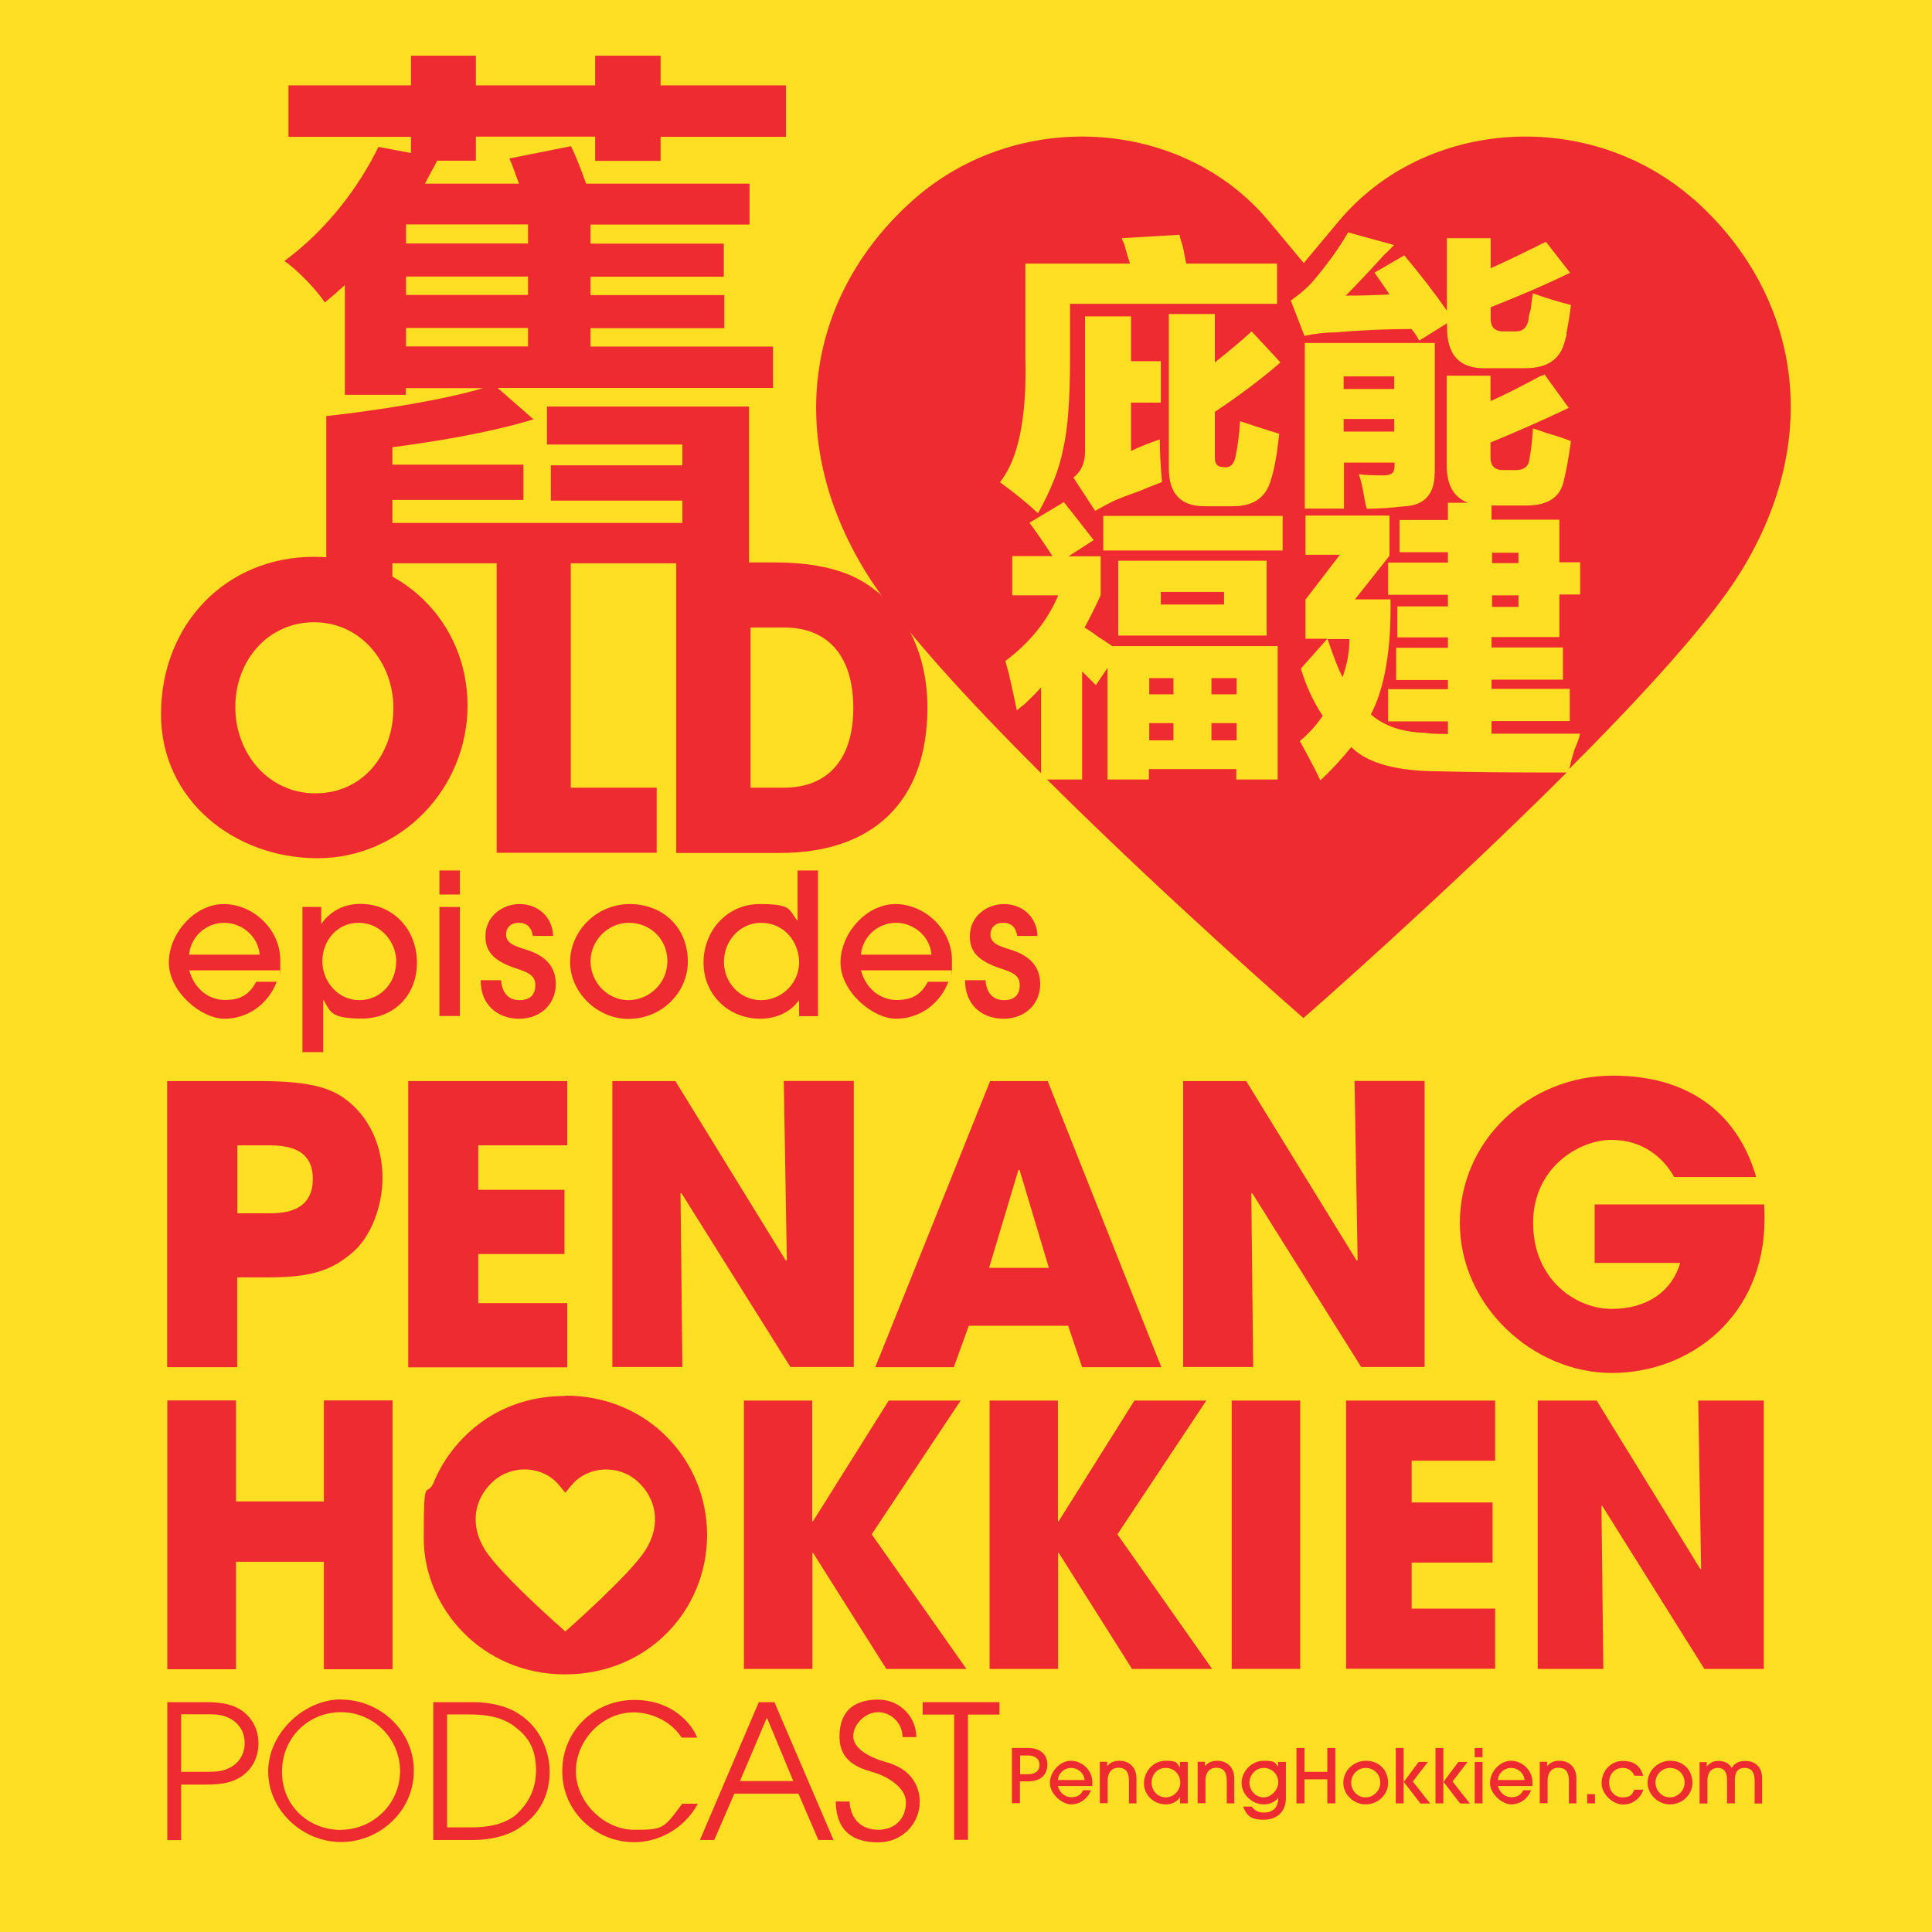 <?xml version="1.0" encoding="UTF-8"?>
<svg xmlns="http://www.w3.org/2000/svg" id="Layer_1" data-name="Layer 1" version="1.1" viewBox="0 0 1133.9 1133.9">
  <defs>
    <style>
      .cls-1 {
        fill: #ffdf23;
      }

      .cls-1, .cls-2 {
        stroke-width: 0px;
      }

      .cls-2 {
        fill: #ee2b30;
      }

      .cls-3 {
        isolation: isolate;
      }
    </style>
  </defs>
  <g id="Layer_2" data-name="Layer 2">
    <rect class="cls-1" x="-24" y="-27" width="1180" height="1184"></rect>
    <rect class="cls-2" x="788.6" y="245.9" width="29.7" height="7.4"></rect>
    <rect class="cls-2" x="788.6" y="220.9" width="29.7" height="7.4"></rect>
    <path class="cls-2" d="M994.5,117.4c-61-54.2-157.6-48.5-208.6,12.2-9.5,11.3-16.1,19.3-20.7,24.8-4.6-5.5-11.2-13.5-20.7-24.8-50.9-60.7-147.6-66.4-208.6-12.2-61,54.2-77.3,138.2-27.5,218.8,18.6,30.1,59.1,74.2,102.6,117.6v-50.4c-2.2,2.6-5.5,5.9-9.8,10,0,0-1,1-3,2.9,1.1-1,2.1-1.9,3-2.9,0-.1-1.5,1.1-4.4,3.5-.9-4.5-2.5-11.7-4.7-21.6-.9-3.1-1.6-5.6-2-7.4,14.4-10.8,24.7-23.6,31-38.5h-27v-23h23.6c-4-6.3-8.5-12.8-13.5-19.6l20.2-12.1c5.4,6.8,11.2,14.2,17.5,22.3l-14.8,9.5h18.9v22.3c0,.5-.2,1.1-.7,2-2.7,5.9-5.6,11.7-8.8,17.6,1.8.9,4.5,2.7,8.1,5.4,3.6,2.3,6.3,4,8.1,5.4h97.2v78.3h-24.3v-6.1h-51.3v6.1h-24.3v-65.5l-6.8,10.1-8.1-8.1v63.5h-20.6c70.8,70.4,148,137.9,150.5,140,2.5-2.1,82.6-72.3,154.5-144.1-31.4,0-56.2-.2-74.4-.7-25.2,0-42.5-4.7-52-14.2-.9.9-2,2.2-3.4,4-5.8,6.8-10.8,11.9-14.8,15.5-1.8-4-5.2-10.6-10.1-19.6-.9-1.8-1.6-2.9-2-3.4,5.4-4.5,9.9-9.5,13.5-14.9-5.4-8.1-9.7-17.3-12.8-27.7l15.5-17.5h-12.8v-23l20.2-26.3h-20.2v-23h49.3v23.6l-20.3,25.6h20.9c.5,29.3-3.4,51.8-11.5,67.5,7.7,6.8,18.2,10.4,31.7,10.8,3.1.5,7.7.7,13.5.7v-7.4h-35.1v-18.9h35.1v-5.4h-30.4v-18.9h30.4v-6.1h-29.7v-18.2h29.7v-6.8h-35.1v-18.9h35.1v-6.1h-28.4v-18.9h28.4v-10.1h11.8c-8.3-3.1-12.5-10.4-12.5-21.9v-52.7h25.7v14.9c7.2-3.1,17.1-8.1,29.7-14.9-.5.4.2.2,2-.7l14.2,19.6c-16.2,7.7-31.5,14.4-45.9,20.3v8.8c0,5,2.5,7.4,7.4,7.4h7.4c5,0,7.7-2.2,8.1-6.8.9-5,1.6-10.8,2-17.6,1.8.4,4.5,1.4,8.1,2.7,6.3,1.8,11,3.4,14.2,4.7-1.4,9.9-2.7,17.3-4,22.3-1.8,10.4-9.2,15.5-22.3,15.5h-20.3v8.3h39.8v25h12.2v18.9h-12.2v25h-39.8v6.1h41.9v18.9h-41.9v5.4h45.9v18.9h-45.9v7.4h52c-.5,2.3-1.6,5.4-3.4,9.5-1.5,5.1-2.5,8.8-3,11.2,42.7-42.8,82.3-85.9,100.6-115.6,49.8-80.6,33.5-164.6-27.5-218.8h0ZM717.7,274.2h2c2.7,0,4.5-2,5.4-6.1,1.3-5.9,2.2-12.8,2.7-20.9,1.3.4,3.4,1.1,6.1,2,4,1.4,9.7,3.1,16.9,5.4-1.3,12.1-2.9,20.9-4.7,26.3-2.7,10.8-10.1,16.2-22.3,16.2h-16.9c-14,0-20.9-7.4-20.9-22.3v-90.5h27v28.4c8.5-6.8,15.8-12.8,21.6-18.2l16.9,18.2c-10.8,9.4-23.6,19.1-38.5,29v27c0,3.6,1.6,5.4,4.7,5.4h0ZM628,211.4c0,23-1.3,40.3-4,52-2.2,11.7-7.2,24.3-14.8,37.8-6.3-5.9-13.7-11.9-22.3-18.2,10.8-13.5,15.8-37.8,14.9-72.9v-55.4h61.4c-.9-2.7-2-6.5-3.4-11.5-.9-1.8-1.4-2.9-1.4-3.4l33.8-2c.4,1.8,1.1,4.1,2,6.8.9,4.5,1.6,7.9,2,10.1h53.3v23.6h-121.5v33.1h0ZM642.8,299.9l-12.8-19.6c4.5-3.6,6.8-8.5,6.8-14.9v-79.7h27v26.3h17.5v24.3h-17.5v28.4c4.5-2.2,10.1-4.5,16.9-6.8,0,7.2.4,15.5,1.3,25-3.6,1.4-8.1,3.1-13.5,5.4-6.3,2.2-11,4-14.2,5.4-4.5,2.2-8.3,4.3-11.5,6.1h0ZM743.4,373h-87.1v-43.9h87.1v43.9ZM752.8,323.1h-105.3v-20.3h105.3v20.3ZM842,277.6c0,12.6-6.1,19.1-18.2,19.6-8.1.9-15.3,1.4-21.6,1.4-.5-1.4-.9-3.1-1.3-5.4-.9-5.9-2-10.8-3.4-14.9,3.2.5,7.9.7,14.2.7s6.8-2.2,6.8-6.8v-.7h-29.7v27h-23v-97.2h76.3v76.3ZM919.6,195.9c-.5,1.8-.9,3.4-1.3,4.7-2.7,10.4-10.4,15.5-23,15.5h-23c-15.8.5-23.4-7.9-23-25v-1.4l-16.2,10.1c-.5-.4-.9-1.1-1.3-2-.5-.9-1.6-2.5-3.4-4.7-14.8,0-29.9.7-45.2,2-5.4,0-11.3.7-17.6,2l-8.1-20.9c.5,0,.9-.2,1.3-.7,5-3.6,8.8-7,11.5-10.1,8.5-9.9,15.5-19.6,20.9-29l27,7.4c-1.3,1.4-3.4,3.4-6.1,6.1-9.5,10.4-16.9,18.2-22.3,23.6,8.1,0,16.7-.2,25.7-.7-2.7-4.1-5.6-8.3-8.8-12.8l17.5-10.1c9.5,11.3,17.8,22.1,25,32.4v-42.5h25.7v17.6c7.2-3.1,18-8.3,32.4-15.5l14.2,18.2c-14,6.8-29.5,13.5-46.6,20.2v6.8c0,5,2.5,7.4,7.4,7.4h7.4c4,0,6.5-2.2,7.4-6.8,0-1.4.4-3.4,1.3-6.1.4-4.1.9-7.2,1.3-9.4,7.7,2.7,15.1,5,22.3,6.8-.5,4.5-1.4,10.1-2.7,16.9h0Z"></path>
    <path class="cls-2" d="M792,375.1h-12.8c3.6,10.8,6.5,18.2,8.8,22.3,2.7-7.6,4-15.1,4-22.3h0Z"></path>
    <rect class="cls-2" x="681.3" y="347.4" width="37.1" height="7.4"></rect>
    <rect class="cls-2" x="674.5" y="424.4" width="14.2" height="10.1"></rect>
    <rect class="cls-2" x="711" y="424.4" width="14.8" height="10.1"></rect>
    <rect class="cls-2" x="711" y="398" width="14.8" height="9.5"></rect>
    <rect class="cls-2" x="674.5" y="398" width="14.2" height="9.5"></rect>
    <rect class="cls-2" x="875.7" y="349.4" width="15.5" height="6.8"></rect>
    <rect class="cls-2" x="875.7" y="324.4" width="15.5" height="6.1"></rect>
    <g class="cls-3">
      <g class="cls-3">
        <path class="cls-2" d="M94.5,419.2c0-52.7,38-92.4,89.8-92.4s90.1,38.5,90.1,87.3-39.2,89.6-88,89.6-91.9-34.1-91.9-84.5ZM230.9,415.6c0-26.7-19.1-50.4-46.5-50.4s-46.3,22.8-46.3,49.7,19.1,50.7,47,50.7,45.8-22.8,45.8-50Z"></path>
      </g>
      <g class="cls-3">
        <path class="cls-2" d="M291.5,500.5v-170.4h43.5v132.2h50.4v38.2h-94Z"></path>
      </g>
      <g class="cls-3">
        <path class="cls-2" d="M396.9,500.5v-170.4h58c21.2,0,38,3.7,50,10.4,24.2,13.8,39.4,40.1,39.4,74.9,0,56.2-33.2,85.2-86.4,85.2h-61ZM460,462.3c25.1,0,40.8-15.7,40.8-46.8s-15.4-47.2-40.5-47.2h-19.8v94h19.6Z"></path>
      </g>
    </g>
    <g class="cls-3">
      <g class="cls-3">
        <path class="cls-2" d="M349.3,94.3v-14.1h-70v14.1h-22.7c-2.3,4.6-4.9,8.9-7.2,13.5h55.2c-2-5.3-3.6-10.2-5.6-14.8l36.1-7.2c3.3,6.6,6.2,14.5,8.9,22h95.9v24h-93.3v11.2h78.2v19.4h-78.2v10.8h78.5v19.4h-78.5v10.8h107.1v24.3h-161.6l21,18.4c-23.3,7.2-53.5,12.5-82.8,16.4v10.2h76.9v20.7h-76.9v13.5h170.2v-13.1h-77.2v-20.7h77.2v-12.2h-79.5v-22.3h118.6v100.2h-39.1v-8.2h-170.2v8.9h-38.8v-95.3c32.2-3.6,68.7-9.5,92-16.4h-45.3v3.9h-35.8v-64.4c-3.6,3.3-7.6,6.9-11.8,10.2-4.9-7.6-16.4-19.4-23.7-24.3,26.3-19.4,44.7-45.3,55.2-67l19.1,3.6v-9.5h-71.9v-30.2h71.9v-17.4h38.1v17.4h70v-17.4h38.4v17.4h73.6v30.2h-73.6v14.1h-38.4ZM309.9,131.7h-71.6v11.2h71.6v-11.2ZM309.9,162.3h-71.6v10.8h71.6v-10.8ZM309.9,192.5h-71.6v10.8h71.6v-10.8Z"></path>
      </g>
    </g>
    <g class="cls-3">
      <g class="cls-3">
        <path class="cls-2" d="M111.1,569.5c2.8,10.6,11.2,17.4,21,17.4s14.6-3.9,18.3-10.7h12c-5,13.2-17,21.7-30.7,21.7s-32.6-15.9-32.6-33,15.2-34.3,32.2-34.3,33.2,14.6,33.2,32.9,0,3.8-.3,6h-53ZM152.4,560.3c-.9-10.9-10.5-18.7-20.8-18.7s-19.6,7.7-20.6,18.7h41.4Z"></path>
      </g>
      <g class="cls-3">
        <path class="cls-2" d="M177.5,617.7v-85.4h11v9.8h.2c5.4-7.7,13.6-11.6,22.8-11.6,19.1,0,33.2,14.8,33.2,34.5s-14,32.8-32.3,32.8-18.4-3.9-22.5-10.9h-.2v30.6h-12ZM232.6,564.5c0-11.7-9.2-22.9-22.1-22.9s-21.3,10.7-21.3,22.6,9.2,22.8,21.7,22.8,21.6-10.3,21.6-22.5Z"></path>
      </g>
      <g class="cls-3">
        <path class="cls-2" d="M257.9,525v-14.1h12v14.1h-12ZM257.9,596.3v-64h12v64h-12Z"></path>
      </g>
      <g class="cls-3">
        <path class="cls-2" d="M312.7,549.3c-.6-4.6-3.2-7.7-8.2-7.7s-7.5,3.1-7.5,6.8c0,5.4,5.5,7,11.9,9,9,2.8,17.3,8.2,17.3,20.1s-9,20.4-21.5,20.4-22.6-7.9-22.6-22.6h12c.6,7.7,4.5,11.7,10.9,11.7s9.2-3.6,9.2-8.8-3.4-7.3-10.9-9.7c-15.7-5-18.4-11.8-18.4-19.1,0-11.3,9.6-18.8,20.1-18.8s19.3,7.4,19.6,18.7h-12Z"></path>
      </g>
      <g class="cls-3">
        <path class="cls-2" d="M368.7,598c-18,0-34.1-15.4-34.1-33.4s15.4-34,35-34,34.3,13.9,34.1,34.2c-.2,17.1-14.6,33.2-35,33.2ZM369,541.6c-12,0-22.4,10.2-22.4,22.6s10.1,22.8,22.2,22.8,22.9-9.9,22.9-22.9-10.1-22.5-22.6-22.5Z"></path>
      </g>
      <g class="cls-3">
        <path class="cls-2" d="M469,596.3v-9.1h-.2c-5,6.9-13.3,10.7-22.6,10.7-18.6,0-33.3-14.1-33.3-32.9s13.9-34.4,32.9-34.4,16.9,3.1,22.1,9.6h.2v-29.3h12v85.5h-11.1ZM446.7,541.6c-12.2,0-21.8,10.3-21.8,22.9s9.8,22.5,21.8,22.5,22.3-9.9,22.3-22.1-8.8-23.3-22.3-23.3Z"></path>
      </g>
      <g class="cls-3">
        <path class="cls-2" d="M505.3,569.5c2.8,10.6,11.2,17.4,21,17.4s14.6-3.9,18.3-10.7h12c-5,13.2-17,21.7-30.7,21.7s-32.6-15.9-32.6-33,15.2-34.3,32.2-34.3,33.2,14.6,33.2,32.9,0,3.8-.3,6h-53ZM546.7,560.3c-.9-10.9-10.5-18.7-20.8-18.7s-19.6,7.7-20.6,18.7h41.4Z"></path>
      </g>
      <g class="cls-3">
        <path class="cls-2" d="M597,549.3c-.6-4.6-3.2-7.7-8.2-7.7s-7.5,3.1-7.5,6.8c0,5.4,5.5,7,11.9,9,9,2.8,17.3,8.2,17.3,20.1s-9,20.4-21.5,20.4-22.6-7.9-22.6-22.6h12c.6,7.7,4.5,11.7,10.9,11.7s9.2-3.6,9.2-8.8-3.3-7.3-10.9-9.7c-15.7-5-18.4-11.8-18.4-19.1,0-11.3,9.6-18.8,20.1-18.8s19.3,7.4,19.6,18.7h-12Z"></path>
      </g>
    </g>
  </g>
  <g id="Chinese">
    <path class="cls-2" d="M98.2,999h22.5c11.1,0,16.4,1.8,20.9,4.7,6,4,10.1,10.9,10.1,19.5s-4,15.4-10.1,19.5c-4.5,2.9-9.7,4.7-20.9,4.7h-14.4v32.6h-8.1v-80.8h0ZM106.3,1039.9h11.7c8.6,0,11.6,0,16.2-2.1,6.3-2.9,9.4-8.6,9.4-14.8s-3.1-11.8-9.4-14.8c-4.6-2.1-7.5-2.1-16.2-2.1h-11.7v33.6h0Z"></path>
    <path class="cls-2" d="M200.1,997.5c22.7,0,42.8,18,42.8,41.8s-20.2,41.8-42.8,41.8-42.7-18.7-42.7-41.4,21.2-42.3,42.7-42.3h0ZM200.1,1073.9c18.7,0,34.7-15.2,34.7-34.4s-15.6-34.6-34.7-34.6-34.6,14.9-34.6,35,15.8,34.1,34.6,34.1h0Z"></path>
    <path class="cls-2" d="M254.3,999h23.6c9.9,0,19.8,2.4,26.3,6.7,14.2,8.8,18.4,24.2,18.4,34s-3,23.7-18.4,33.5c-6.6,4.3-16.4,6.7-26.3,6.7h-23.6v-80.8h0ZM262.4,1072.5h11.7c7.3,0,18.5,0,27.8-6.6,4.9-4.2,12.7-12.6,12.7-26.7s-5.4-20.7-13.8-26.8c-7.2-4.7-14.8-6.2-26.7-6.2h-11.7v66.2h0Z"></path>
    <path class="cls-2" d="M409.6,1058.6c-8.6,15.8-24.3,22.6-37.3,22.6-22.6,0-42.3-17.8-42.3-41.7s19.1-41.8,42.2-41.8,33.9,14.5,37,22.1h-9.1c-8.9-13.2-23.2-14.8-28.1-14.8-18.9,0-34,16.6-34,34.6s16.6,34.3,34.1,34.3,17.3-.6,28.3-15.3h9.1Z"></path>
    <path class="cls-2" d="M445.4,999h9.1l34.7,80.9h-8.9l-11.7-27.2h-37.6l-11.8,27.2h-8.4l34.5-80.8h0ZM434.2,1045.3h31.4l-15.5-37.2-15.8,37.2h0Z"></path>
    <path class="cls-2" d="M498.6,1057.2c.4,10.2,6.9,16.7,16.8,16.7s16.3-6.6,16.3-16.1-12.6-15.6-18-17.3c-7.3-2.2-21-5.2-21-21.3s9.9-21.7,22.7-21.7,22.4,10.2,22.4,22h-8.1c0-8.2-6.7-14.6-14.3-14.6s-14.6,7.1-14.6,14.1,8.6,12.1,19.2,15.2c19.9,5.3,19.8,21,19.8,23.4,0,12.4-10,23.7-24.4,23.7s-24.6-6.2-24.9-24h8.1,0Z"></path>
    <path class="cls-2" d="M560.1,1006.3h-18.6v-7.3h45.1v7.3h-18.5v73.5h-8.1v-73.5h0Z"></path>
    <path class="cls-2" d="M331.8,819.1c48.5,0,83.2,37.9,83.2,81.8s-34.5,81.8-83.5,81.8-82.8-39.4-82.8-79.8,1.5-22.1,6.2-33.6c8.3-20.4,32.8-50,76.8-50h0ZM332.4,947.2c28.5,0,42.4-26,42.4-46.2s-13.8-46.6-42.8-46.6-43,23.8-43,46,16.4,46.8,43.4,46.8h0Z"></path>
    <path class="cls-2" d="M436.5,822h40.2v70.9h.4l44.5-70.9h42.2l-52.2,78.5,55.6,79h-47l-43-68.1h-.4v68.1h-40.2v-157.5h0Z"></path>
    <path class="cls-2" d="M580.7,822h40.2v70.9h.4l44.5-70.9h42.2l-52.2,78.5,55.6,79h-47l-43-68.1h-.4v68.1h-40.2v-157.5h0Z"></path>
    <path class="cls-2" d="M722.9,822h40.2v157.5h-40.2v-157.5Z"></path>
    <path class="cls-2" d="M790,822h87.5v35.3h-49v24.5h47.5v35.3h-47.5v27h49v35.3h-87.5v-157.5h0Z"></path>
    <path class="cls-2" d="M902.4,822h34.7l60.9,99,.4-.4-1.7-98.6h38.5v157.5h-34.9l-60-95.8-.4.2,1.1,95.6h-38.5v-157.5h0Z"></path>
    <path class="cls-2" d="M98.2,634.5h54.9c31.1,0,42.7,4.8,51.7,12.2,13.2,10.9,19.7,27.5,19.7,44.5s-7,35-17.7,44c-11.6,9.8-22.9,14.5-49,14.5h-18.6v52.7h-41.1v-167.9h0ZM139.3,712.1h17.5c8.2,0,26.8,0,26.8-20.2s-19.1-19.7-28.4-19.7h-15.9v39.9Z"></path>
    <path class="cls-2" d="M239.6,634.5h93.3v37.7h-52.2v26.1h50.6v37.7h-50.6v28.8h52.2v37.7h-93.3v-167.9h0Z"></path>
    <path class="cls-2" d="M359.4,634.5h37l64.9,105.5.5-.5-1.8-105.1h41.1v167.9h-37.2l-64-102.1-.5.2,1.1,101.9h-41.1v-167.9h0Z"></path>
    <path class="cls-2" d="M568.6,778.1l-8.8,24.3h-46.1l67.4-167.9h33.8l66.7,167.9h-46.5l-8.2-24.3h-58.3ZM580.4,744.1h35.2l-17.2-57.4h-.7l-17.2,57.4Z"></path>
    <path class="cls-2" d="M694.4,634.5h37l64.9,105.5.5-.5-1.8-105.1h41.1v167.9h-37.2l-64-102.1-.5.2,1.1,101.9h-41.1v-167.9h0Z"></path>
    <path class="cls-2" d="M1035.4,706.9c.2,3,.2,5.5.2,8.8,0,56.3-43.1,90.1-89.6,90.1s-89.2-39.7-89.2-88,40.4-86.5,89.9-86.5,74.7,27,84,59.5h-48.1c-6.6-11.8-18.8-21.8-37-21.8s-45.8,15.7-45.8,48.8,25,50.4,46.1,50.4,35.6-10.7,40.2-27h-50.2v-34.3h99.6,0Z"></path>
    <path class="cls-2" d="M390.2,900.9c0-32.8-26.5-59.3-59.3-59.3s-59.3,26.5-59.3,59.3,26.5,59.3,59.3,59.3,59.3-26.5,59.3-59.3Z"></path>
    <path class="cls-2" d="M98.2,821.9h40.3v59.3h51.6v-59.3h40.3v157.8h-40.3v-63.1h-51.6v63.1h-40.3s0-157.8,0-157.8Z"></path>
    <path class="cls-1" d="M374,869.3c-11.2-10-29-8.9-38.4,2.2-1.7,2.1-3,3.5-3.8,4.6-.8-1-2.1-2.5-3.8-4.6-9.4-11.2-27.1-12.2-38.4-2.2-11.2,10-14.2,25.4-5,40.2,9.1,14.7,46.5,47.4,47.2,48h0c.7-.6,38.1-33.4,47.2-48,9.2-14.8,6.2-30.3-5-40.2h0Z"></path>
    <g class="cls-3">
      <g class="cls-3">
        <path class="cls-2" d="M593.9,1058.4v-32.5h9.4c7,0,11.4,3.5,11.4,9.8s-4.3,9.8-11.4,9.8h-4.7v12.8h-4.7ZM603.4,1041.3c4.2,0,6.7-2,6.7-5.5s-2.6-5.5-6.7-5.5h-4.7v11h4.7Z"></path>
      </g>
      <g class="cls-3">
        <path class="cls-2" d="M620.8,1048.2c1.1,4,4.3,6.6,8,6.6s5.5-1.5,6.9-4.1h4.6c-1.9,5-6.5,8.3-11.7,8.3s-12.4-6.1-12.4-12.6,5.8-13,12.3-13,12.6,5.5,12.6,12.5,0,1.4-.1,2.3h-20.2ZM636.6,1044.7c-.4-4.1-4-7.1-7.9-7.1s-7.5,2.9-7.8,7.1h15.7Z"></path>
      </g>
      <g class="cls-3">
        <path class="cls-2" d="M662.6,1058.4v-13.3c0-5.1-2-7.6-6.1-7.6s-6.4,2.9-6.4,7.5v13.3h-4.6v-24.3h4.3v2.6h0c1.8-2.3,4.3-3.2,7.1-3.2,5.8,0,10.1,3.7,10.1,10.4v14.6h-4.6Z"></path>
      </g>
      <g class="cls-3">
        <path class="cls-2" d="M692.6,1058.4v-3.8h0c-1.7,2.9-4.8,4.4-8.3,4.4-7.1,0-12.9-5.4-12.9-12.4s5.6-13.2,12.7-13.2,6.5,1.3,8.4,4.1h0v-3.4h4.6v24.3h-4.6ZM692.7,1046.3c0-4.7-3.4-8.7-8.5-8.7s-8.3,3.9-8.3,8.7,3.7,8.6,8.3,8.6,8.5-4,8.5-8.6Z"></path>
      </g>
      <g class="cls-3">
        <path class="cls-2" d="M720,1058.4v-13.3c0-5.1-2-7.6-6.1-7.6s-6.4,2.9-6.4,7.5v13.3h-4.6v-24.3h4.3v2.6h0c1.8-2.3,4.3-3.2,7.1-3.2,5.8,0,10.1,3.7,10.1,10.4v14.6h-4.6Z"></path>
      </g>
      <g class="cls-3">
        <path class="cls-2" d="M750.1,1055.2c-1.9,2.5-4.9,3.8-8.4,3.8-7,0-13-6-13-12.6s5.7-13,13-13,6.5,1.3,8.4,3.5v-2.8h4.6v21.1c0,7.9-4.9,12.8-13.1,12.8s-10-2.9-12-7.7h5.1c1.7,2.4,4,3.5,7,3.5,5.6,0,8.5-3,8.5-8.6h0ZM750.2,1046.3c0-5.7-4.3-8.7-8.6-8.7s-8.3,3.9-8.3,8.7,3.9,8.6,8.4,8.6,8.5-4.7,8.5-8.6Z"></path>
      </g>
      <g class="cls-3">
        <path class="cls-2" d="M779,1058.4v-14.1h-13.4v14.1h-4.7v-32.5h4.7v14h13.4v-14h4.7v32.5h-4.7Z"></path>
      </g>
      <g class="cls-3">
        <path class="cls-2" d="M801.4,1059c-6.9,0-13-5.8-13-12.7s5.8-12.9,13.3-12.9,13,5.3,13,13c0,6.5-5.5,12.6-13.3,12.6ZM801.5,1037.6c-4.6,0-8.5,3.9-8.5,8.6s3.8,8.7,8.4,8.7,8.7-3.8,8.7-8.7-3.8-8.6-8.6-8.6Z"></path>
      </g>
      <g class="cls-3">
        <path class="cls-2" d="M819.2,1058.4v-32.5h4.6v32.5h-4.6ZM833.6,1058.4l-9.7-12.6,8.7-11.7h5.4l-8.8,11.5,10.2,12.9h-5.7Z"></path>
      </g>
      <g class="cls-3">
        <path class="cls-2" d="M842.5,1058.4v-32.5h4.6v32.5h-4.6ZM856.9,1058.4l-9.7-12.6,8.7-11.7h5.4l-8.8,11.5,10.2,12.9h-5.7Z"></path>
      </g>
      <g class="cls-3">
        <path class="cls-2" d="M865.5,1031.3v-5.4h4.6v5.4h-4.6ZM865.5,1058.4v-24.3h4.6v24.3h-4.6Z"></path>
      </g>
      <g class="cls-3">
        <path class="cls-2" d="M879.1,1048.2c1.1,4,4.3,6.6,8,6.6s5.5-1.5,6.9-4.1h4.6c-1.9,5-6.5,8.3-11.7,8.3s-12.4-6.1-12.4-12.6,5.8-13,12.3-13,12.6,5.5,12.6,12.5,0,1.4-.1,2.3h-20.2ZM894.8,1044.7c-.4-4.1-4-7.1-7.9-7.1s-7.5,2.9-7.8,7.1h15.7Z"></path>
      </g>
      <g class="cls-3">
        <path class="cls-2" d="M920.8,1058.4v-13.3c0-5.1-2-7.6-6.1-7.6s-6.4,2.9-6.4,7.5v13.3h-4.6v-24.3h4.3v2.6h0c1.8-2.3,4.3-3.2,7.1-3.2,5.8,0,10.1,3.7,10.1,10.4v14.6h-4.6Z"></path>
      </g>
      <g class="cls-3">
        <path class="cls-2" d="M931.5,1058.4v-5.4h4.6v5.4h-4.6Z"></path>
      </g>
      <g class="cls-3">
        <path class="cls-2" d="M964.5,1050.4c-1.9,5.5-6.6,8.7-12,8.7s-12.5-5.6-12.5-12.6,5.3-13,12.4-13,10.6,3.5,12,8.7h-5.1c-1.4-2.9-3.6-4.6-6.9-4.6-4.8,0-8,3.6-8,8.6s3.3,8.7,7.9,8.7,5.6-1.7,6.9-4.5h5.1Z"></path>
      </g>
      <g class="cls-3">
        <path class="cls-2" d="M980,1059c-6.8,0-13-5.8-13-12.7s5.8-12.9,13.3-12.9,13,5.3,13,13c0,6.5-5.5,12.6-13.3,12.6ZM980.1,1037.6c-4.6,0-8.5,3.9-8.5,8.6s3.8,8.7,8.4,8.7,8.7-3.8,8.7-8.7-3.8-8.6-8.6-8.6Z"></path>
      </g>
      <g class="cls-3">
        <path class="cls-2" d="M1029.8,1058.4v-13.6c0-4.6-1.9-7.2-5.8-7.2s-5.8,2.2-5.8,7.1v13.7h-4.6v-14.1c0-4.8-2.2-6.7-5.5-6.7s-6,2.4-6,7.2v13.7h-4.6v-24.3h4.2v2.6h0c2-2.3,3.8-3.3,7-3.3s6.3,1.5,7.6,4.1c1.8-2.8,4.2-4.1,8-4.1,6.3,0,9.9,4,9.9,10.2v14.8h-4.6Z"></path>
      </g>
    </g>
  </g>
</svg>
